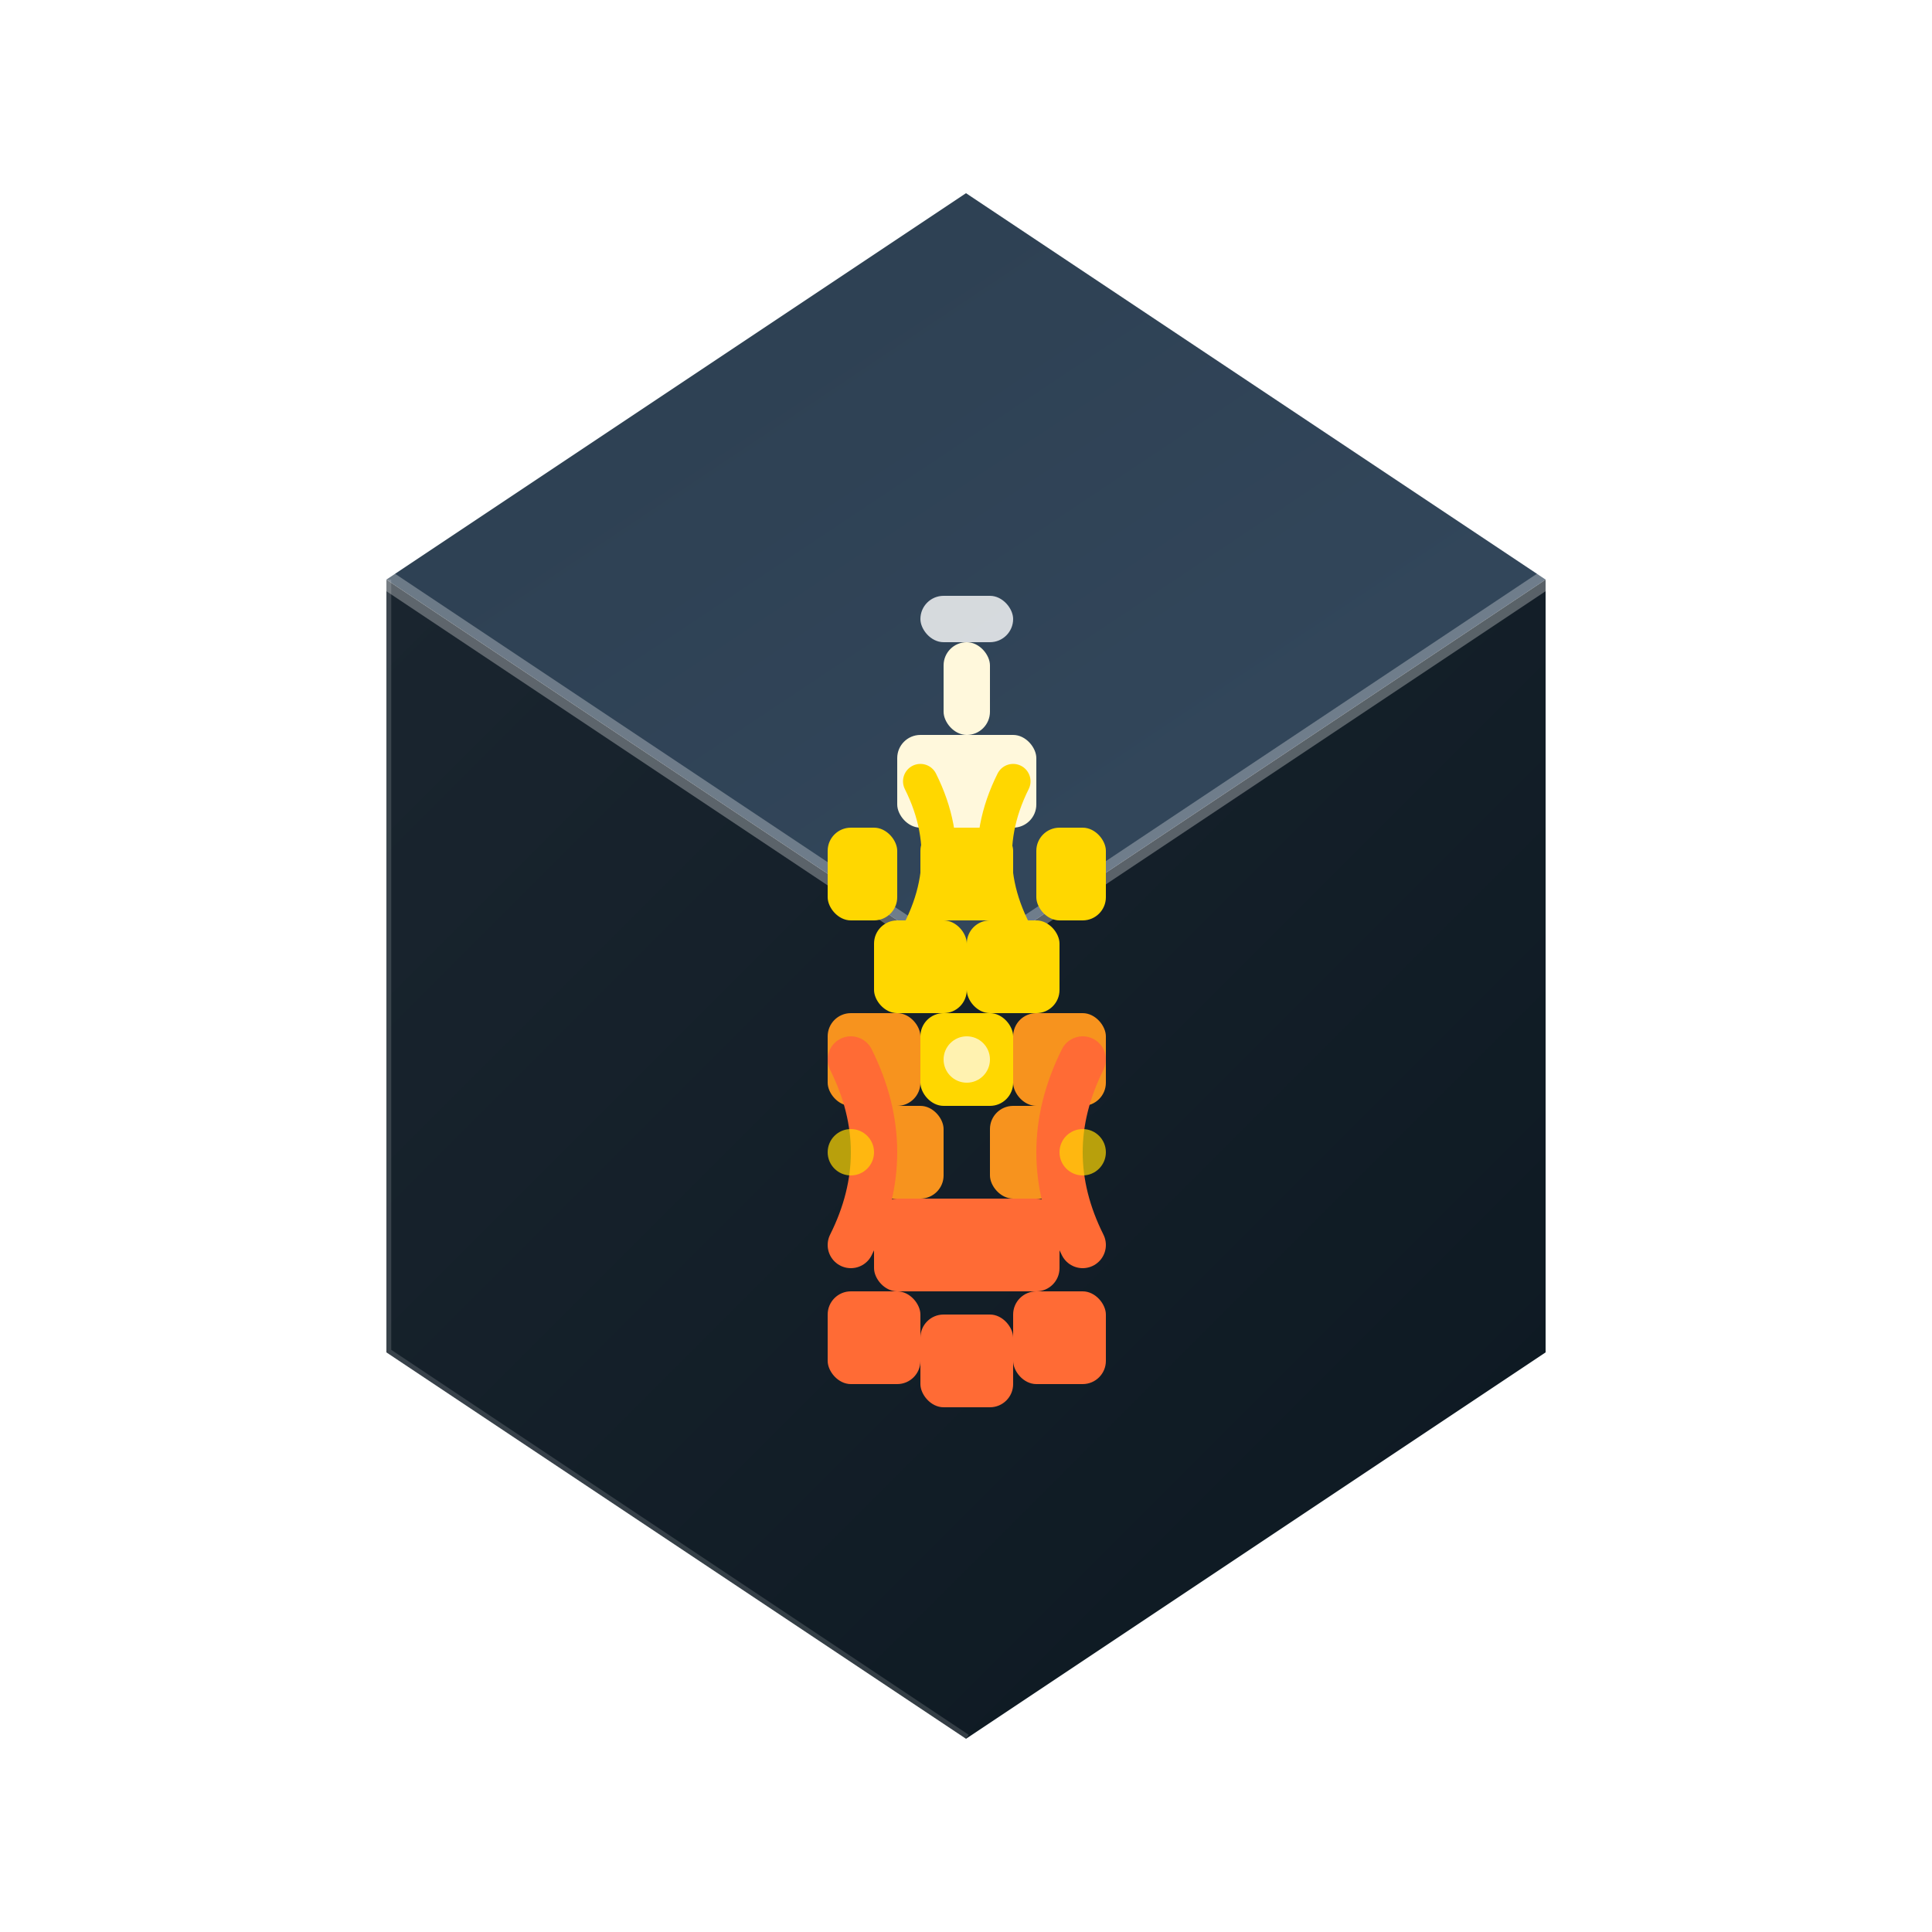 <svg viewBox="0 0 100 100" xmlns="http://www.w3.org/2000/svg">
  <defs>
    <linearGradient id="topGradient" x1="0%" y1="0%" x2="100%" y2="100%">
      <stop offset="0%" style="stop-color:#2C3E50;stop-opacity:1" />
      <stop offset="100%" style="stop-color:#34495E;stop-opacity:1" />
    </linearGradient>
    <linearGradient id="bottomGradient" x1="0%" y1="0%" x2="100%" y2="100%">
      <stop offset="0%" style="stop-color:#1A252F;stop-opacity:1" />
      <stop offset="100%" style="stop-color:#0C1821;stop-opacity:1" />
    </linearGradient>
    <linearGradient id="flameGradient" x1="0%" y1="100%" x2="0%" y2="0%">
      <stop offset="0%" style="stop-color:#ff6b35;stop-opacity:1" />
      <stop offset="30%" style="stop-color:#f7931e;stop-opacity:1" />
      <stop offset="60%" style="stop-color:#ffd700;stop-opacity:1" />
      <stop offset="100%" style="stop-color:#fff8dc;stop-opacity:0.9" />
    </linearGradient>
    <filter id="logoShadow" x="-30%" y="-30%" width="160%" height="160%">
      <feDropShadow dx="2" dy="4" stdDeviation="3" flood-color="#000" flood-opacity="0.3"/>
    </filter>
    <filter id="flameGlow" x="-50%" y="-50%" width="200%" height="200%">
      <feGaussianBlur stdDeviation="3" result="coloredBlur"/>
      <feMerge> 
        <feMergeNode in="coloredBlur"/>
        <feMergeNode in="SourceGraphic"/>
      </feMerge>
    </filter>
  </defs>
  
  <!-- Top half of hexagon (lighter) -->
  <polygon points="50,10 80,30 50,50 20,30" 
           fill="url(#topGradient)" 
           stroke="none"/>
  
  <!-- Bottom half of hexagon (darker with shadow) -->
  <polygon points="20,30 50,50 80,30 80,70 50,90 20,70" 
           fill="url(#bottomGradient)" 
           stroke="none"
           filter="url(#logoShadow)"/>
  
  <!-- Highlight edge for 3D effect -->
  <path d="M 20,30 L 50,50 L 80,30" 
        stroke="#ffffff" 
        stroke-width="1" 
        stroke-opacity="0.3" 
        fill="none"/>
  
  <!-- Subtle side highlights -->
  <path d="M 20,30 L 20,70 L 50,90" 
        stroke="#ffffff" 
        stroke-width="0.5" 
        stroke-opacity="0.15" 
        fill="none"/>
  
  <!-- Van Gogh style pixelated flame (20% larger) -->
  <g filter="url(#flameGlow)" transform="scale(1.2) translate(-8.3, -8.3)">
    <!-- Main flame with pixel/brush stroke style -->
    <g>
      <!-- Bottom flame pixels -->
      <rect x="48" y="65" width="4" height="4" fill="#ff6b35" rx="1"/>
      <rect x="44" y="64" width="4" height="4" fill="#ff6b35" rx="1"/>
      <rect x="52" y="64" width="4" height="4" fill="#ff6b35" rx="1"/>
      <rect x="46" y="60" width="8" height="4" fill="#ff6b35" rx="1"/>
      
      <!-- Middle flame pixels -->
      <rect x="45" y="56" width="4" height="4" fill="#f7931e" rx="1"/>
      <rect x="51" y="56" width="4" height="4" fill="#f7931e" rx="1"/>
      <rect x="48" y="52" width="4" height="4" fill="#ffd700" rx="1"/>
      <rect x="44" y="52" width="4" height="4" fill="#f7931e" rx="1"/>
      <rect x="52" y="52" width="4" height="4" fill="#f7931e" rx="1"/>
      
      <!-- Upper middle pixels -->
      <rect x="46" y="48" width="4" height="4" fill="#ffd700" rx="1"/>
      <rect x="50" y="48" width="4" height="4" fill="#ffd700" rx="1"/>
      <rect x="48" y="44" width="4" height="4" fill="#ffd700" rx="1"/>
      <rect x="44" y="44" width="3" height="4" fill="#ffd700" rx="1"/>
      <rect x="53" y="44" width="3" height="4" fill="#ffd700" rx="1"/>
      
      <!-- Top flame pixels -->
      <rect x="47" y="40" width="6" height="4" fill="#fff8dc" rx="1"/>
      <rect x="49" y="36" width="2" height="4" fill="#fff8dc" rx="1"/>
      <rect x="48" y="34" width="4" height="2" fill="#ffffff" fill-opacity="0.8" rx="1"/>
      
      <!-- Van Gogh style brush strokes -->
      <path d="M 45,62 Q 47,58 45,54" 
            stroke="#ff6b35" 
            stroke-width="2" 
            fill="none" 
            stroke-linecap="round"/>
      <path d="M 55,62 Q 53,58 55,54" 
            stroke="#ff6b35" 
            stroke-width="2" 
            fill="none" 
            stroke-linecap="round"/>
      <path d="M 47,50 Q 50,46 48,42" 
            stroke="#ffd700" 
            stroke-width="1.5" 
            fill="none" 
            stroke-linecap="round"/>
      <path d="M 53,50 Q 50,46 52,42" 
            stroke="#ffd700" 
            stroke-width="1.5" 
            fill="none" 
            stroke-linecap="round"/>
      
      <!-- Swirl accents -->
      <circle cx="45" cy="58" r="1" fill="#ffd700" opacity="0.7"/>
      <circle cx="55" cy="58" r="1" fill="#ffd700" opacity="0.7"/>
      <circle cx="50" cy="54" r="1" fill="#fff8dc" opacity="0.8"/>
    </g>
  </g>
</svg>